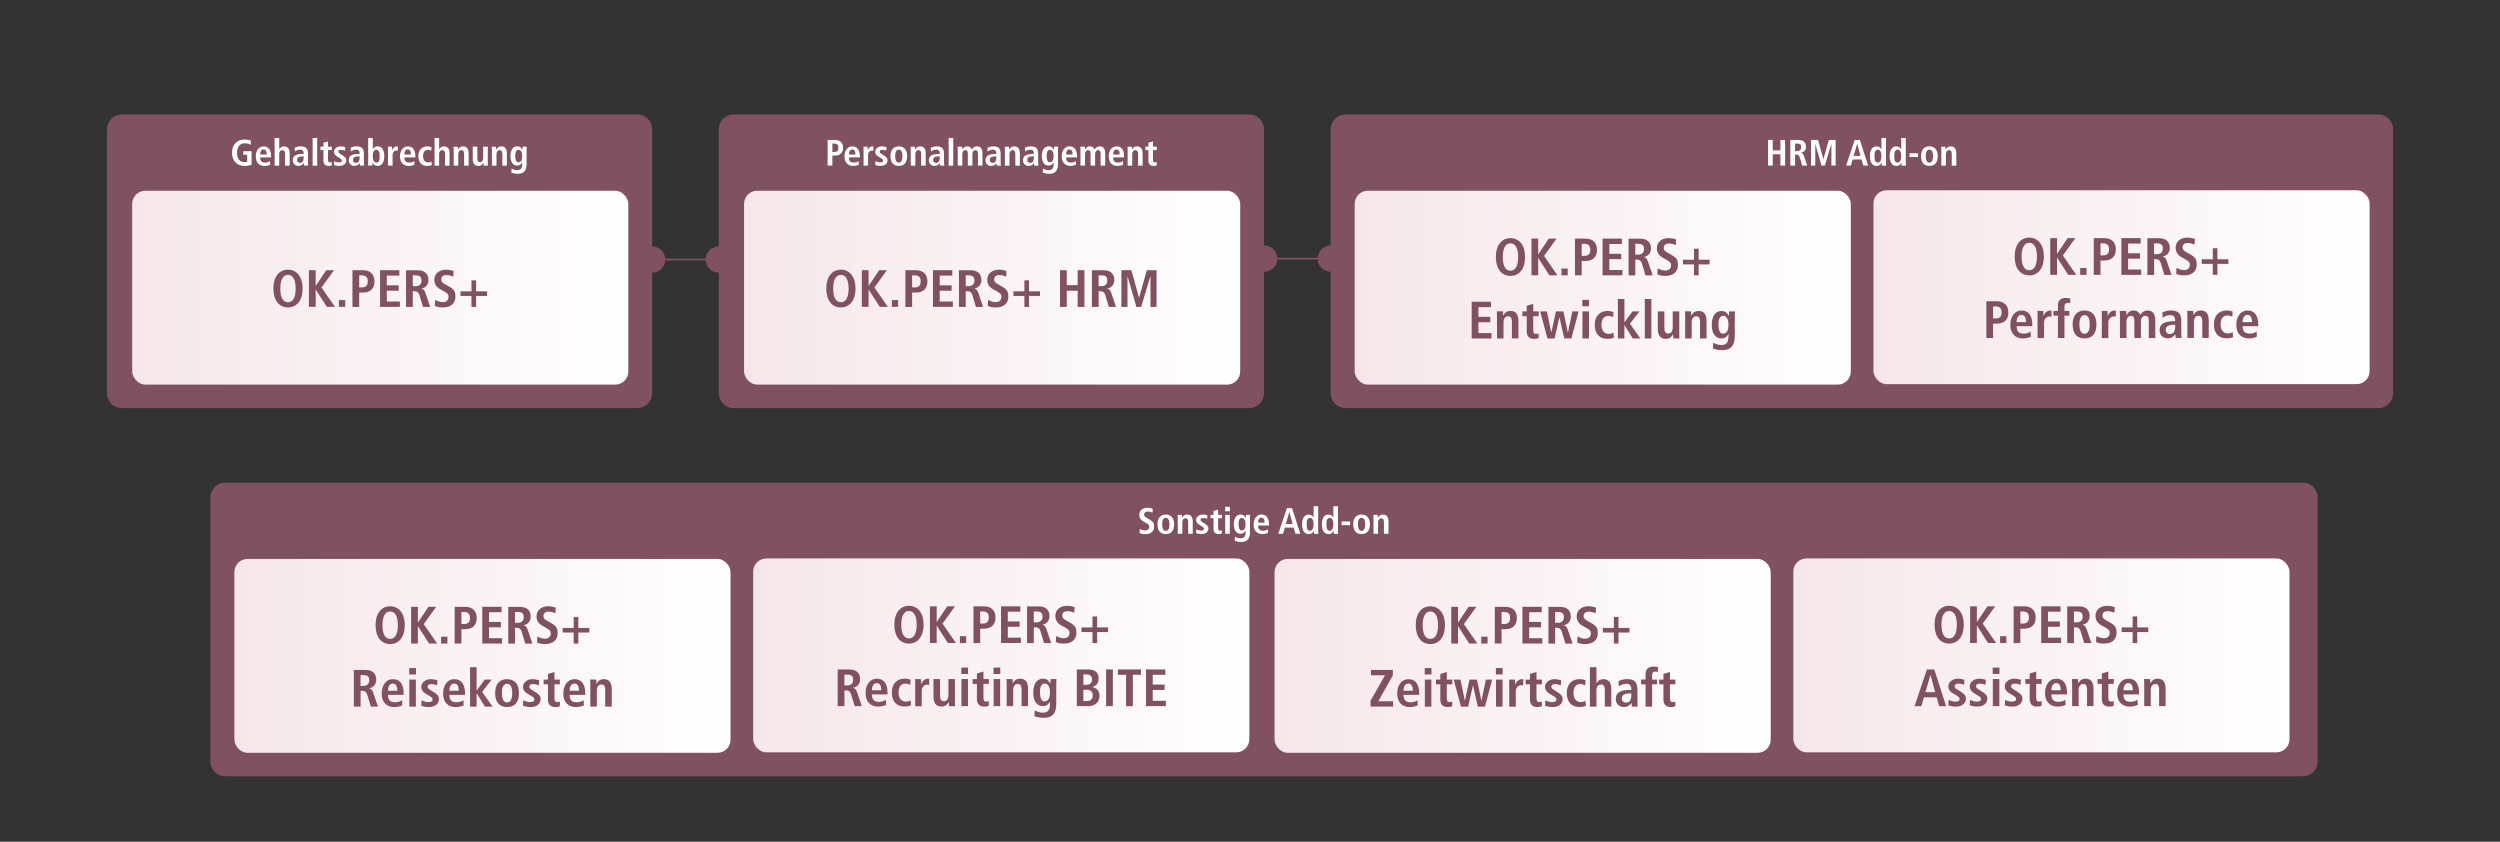 <?xml version="1.0" encoding="UTF-8"?>
<svg xmlns="http://www.w3.org/2000/svg" xmlns:xlink="http://www.w3.org/1999/xlink" id="Ebene_1" viewBox="0 0 841.89 283.46">
  <rect x="0" y="0" width="841.89" height="283.46" fill="#333333" stroke="none"/>
  <defs>
    <style>
      .cls-1 {
        clip-path: url(#clippath-6);
      }

      .cls-2 {
        clip-path: url(#clippath-7);
      }

      .cls-3 {
        clip-path: url(#clippath-17);
      }

      .cls-4 {
        clip-path: url(#clippath-15);
      }

      .cls-5 {
        fill: url(#Unbenannter_Verlauf_8);
      }

      .cls-6 {
        clip-path: url(#clippath-18);
      }

      .cls-7 {
        clip-path: url(#clippath-4);
      }

      .cls-8 {
        fill: url(#Unbenannter_Verlauf_3);
      }

      .cls-9 {
        stroke: #805160;
        stroke-width: .59px;
      }

      .cls-9, .cls-10 {
        fill: none;
      }

      .cls-11 {
        clip-path: url(#clippath-9);
      }

      .cls-12 {
        fill: #805160;
      }

      .cls-13 {
        clip-path: url(#clippath-10);
      }

      .cls-14 {
        fill: #fff;
      }

      .cls-15 {
        fill: url(#Unbenannter_Verlauf_7);
      }

      .cls-16 {
        clip-path: url(#clippath-11);
      }

      .cls-17 {
        fill: url(#Unbenannter_Verlauf_6);
      }

      .cls-18 {
        fill: url(#Unbenannter_Verlauf_5);
      }

      .cls-19 {
        clip-path: url(#clippath-1);
      }

      .cls-20 {
        clip-path: url(#clippath-5);
      }

      .cls-21 {
        clip-path: url(#clippath-8);
      }

      .cls-22 {
        clip-path: url(#clippath-3);
      }

      .cls-23 {
        clip-path: url(#clippath-12);
      }

      .cls-24 {
        clip-path: url(#clippath-14);
      }

      .cls-25 {
        fill: url(#Unbenannter_Verlauf_4);
      }

      .cls-26 {
        fill: url(#Unbenannter_Verlauf);
      }

      .cls-27 {
        clip-path: url(#clippath-16);
      }

      .cls-28 {
        clip-path: url(#clippath-2);
      }

      .cls-29 {
        clip-path: url(#clippath-13);
      }

      .cls-30 {
        clip-path: url(#clippath);
      }

      .cls-31 {
        fill: url(#Unbenannter_Verlauf_2);
      }
    </style>
    <clipPath id="clippath">
      <rect class="cls-10" width="841.89" height="283.46"></rect>
    </clipPath>
    <clipPath id="clippath-1">
      <rect class="cls-10" x="44.22" y="63.93" width="167.67" height="65.89" rx="4.72" ry="4.72"></rect>
    </clipPath>
    <linearGradient id="Unbenannter_Verlauf" data-name="Unbenannter Verlauf" x1="0" y1="283.66" x2="1" y2="283.66" gradientTransform="translate(43.8 47898.35) scale(168.51 -168.51)" gradientUnits="userSpaceOnUse">
      <stop offset="0" stop-color="#f5e6e9"></stop>
      <stop offset="1" stop-color="#fff"></stop>
    </linearGradient>
    <clipPath id="clippath-2">
      <rect class="cls-10" width="841.89" height="283.46"></rect>
    </clipPath>
    <clipPath id="clippath-3">
      <path class="cls-10" d="M254.99,63.93h158.23c2.61,0,4.72,2.12,4.72,4.72v56.44c0,2.61-2.12,4.72-4.72,4.72h-158.23c-2.61,0-4.72-2.12-4.72-4.72v-56.44c0-2.61,2.12-4.72,4.72-4.72Z"></path>
    </clipPath>
    <linearGradient id="Unbenannter_Verlauf_2" data-name="Unbenannter Verlauf 2" x1="0" y1="283.66" x2="1" y2="283.66" gradientTransform="translate(249.85 47898.35) scale(168.51 -168.51)" gradientUnits="userSpaceOnUse">
      <stop offset="0" stop-color="#f5e6e9"></stop>
      <stop offset="1" stop-color="#fff"></stop>
    </linearGradient>
    <clipPath id="clippath-4">
      <rect class="cls-10" width="841.89" height="283.46"></rect>
    </clipPath>
    <clipPath id="clippath-5">
      <path class="cls-10" d="M460.62,63.93h158.23c2.61,0,4.72,2.12,4.72,4.72v56.44c0,2.61-2.12,4.72-4.72,4.72h-158.23c-2.61,0-4.72-2.12-4.72-4.72v-56.44c0-2.61,2.12-4.72,4.72-4.72Z"></path>
    </clipPath>
    <linearGradient id="Unbenannter_Verlauf_3" data-name="Unbenannter Verlauf 3" x1="0" y1="283.66" x2="1" y2="283.66" gradientTransform="translate(455.48 47898.35) scale(168.51 -168.51)" gradientUnits="userSpaceOnUse">
      <stop offset="0" stop-color="#f5e6e9"></stop>
      <stop offset="1" stop-color="#fff"></stop>
    </linearGradient>
    <clipPath id="clippath-6">
      <rect class="cls-10" width="841.89" height="283.46"></rect>
    </clipPath>
    <clipPath id="clippath-7">
      <path class="cls-10" d="M635.33,63.77h158.23c2.61,0,4.72,2.12,4.72,4.72v56.44c0,2.61-2.12,4.72-4.72,4.72h-158.23c-2.61,0-4.72-2.12-4.72-4.72v-56.44c0-2.61,2.12-4.72,4.72-4.72Z"></path>
    </clipPath>
    <linearGradient id="Unbenannter_Verlauf_4" data-name="Unbenannter Verlauf 4" x1="0" y1="283.66" x2="1" y2="283.66" gradientTransform="translate(630.19 -47704.75) scale(168.51)" gradientUnits="userSpaceOnUse">
      <stop offset="0" stop-color="#f5e6e9"></stop>
      <stop offset="1" stop-color="#fff"></stop>
    </linearGradient>
    <clipPath id="clippath-8">
      <rect class="cls-10" width="841.89" height="283.46"></rect>
    </clipPath>
    <clipPath id="clippath-9">
      <rect class="cls-10" width="841.89" height="283.46"></rect>
    </clipPath>
    <clipPath id="clippath-10">
      <rect class="cls-10" x="78.63" y="187.92" width="167.68" height="65.89" rx="4.72" ry="4.72"></rect>
    </clipPath>
    <linearGradient id="Unbenannter_Verlauf_5" data-name="Unbenannter Verlauf 5" x1="0" y1="283.66" x2="1" y2="283.66" gradientTransform="translate(78.21 48022.33) scale(168.51 -168.51)" gradientUnits="userSpaceOnUse">
      <stop offset="0" stop-color="#f5e6e9"></stop>
      <stop offset="1" stop-color="#fff"></stop>
    </linearGradient>
    <clipPath id="clippath-11">
      <rect class="cls-10" width="841.89" height="283.46"></rect>
    </clipPath>
    <clipPath id="clippath-12">
      <rect class="cls-10" x="253.34" y="187.76" width="167.68" height="65.89" rx="4.72" ry="4.72"></rect>
    </clipPath>
    <linearGradient id="Unbenannter_Verlauf_6" data-name="Unbenannter Verlauf 6" x1="0" y1="283.66" x2="1" y2="283.66" gradientTransform="translate(252.92 -47580.77) scale(168.51)" gradientUnits="userSpaceOnUse">
      <stop offset="0" stop-color="#f5e6e9"></stop>
      <stop offset="1" stop-color="#fff"></stop>
    </linearGradient>
    <clipPath id="clippath-13">
      <rect class="cls-10" width="841.89" height="283.46"></rect>
    </clipPath>
    <clipPath id="clippath-14">
      <rect class="cls-10" x="428.92" y="187.92" width="167.68" height="65.89" rx="4.72" ry="4.72"></rect>
    </clipPath>
    <linearGradient id="Unbenannter_Verlauf_7" data-name="Unbenannter Verlauf 7" x1="0" y1="283.66" x2="1" y2="283.66" gradientTransform="translate(428.5 48022.33) scale(168.51 -168.51)" gradientUnits="userSpaceOnUse">
      <stop offset="0" stop-color="#f5e6e9"></stop>
      <stop offset="1" stop-color="#fff"></stop>
    </linearGradient>
    <clipPath id="clippath-15">
      <rect class="cls-10" width="841.89" height="283.46"></rect>
    </clipPath>
    <clipPath id="clippath-16">
      <rect class="cls-10" x="603.62" y="187.76" width="167.67" height="65.89" rx="4.72" ry="4.72"></rect>
    </clipPath>
    <linearGradient id="Unbenannter_Verlauf_8" data-name="Unbenannter Verlauf 8" x1="0" y1="283.66" x2="1" y2="283.66" gradientTransform="translate(603.2 -47580.77) scale(168.51)" gradientUnits="userSpaceOnUse">
      <stop offset="0" stop-color="#f5e6e9"></stop>
      <stop offset="1" stop-color="#fff"></stop>
    </linearGradient>
    <clipPath id="clippath-17">
      <rect class="cls-10" width="841.89" height="283.46"></rect>
    </clipPath>
    <clipPath id="clippath-18">
      <rect class="cls-10" width="841.89" height="283.46"></rect>
    </clipPath>
  </defs>
  <g class="cls-30">
    <path class="cls-12" d="M41.02,38.83h173.58c2.61,0,4.72,2.12,4.72,4.72v88.87c0,2.61-2.12,4.72-4.72,4.72H41.02c-2.61,0-4.72-2.12-4.72-4.72V43.55c0-2.61,2.12-4.72,4.72-4.72Z"></path>
    <path class="cls-9" d="M41.02,38.83h173.58c2.61,0,4.72,2.12,4.72,4.72v88.87c0,2.61-2.12,4.72-4.72,4.72H41.02c-2.61,0-4.72-2.12-4.72-4.72V43.55c0-2.61,2.12-4.72,4.72-4.72Z"></path>
    <path class="cls-14" d="M174.5,54.65c-.6,0-1-.78-1-2.13,0-1.43.37-2.06,1.13-2.06s1.23.76,1.23,2.05c0,1.48-.4,2.15-1.35,2.15M175.85,55.3c0,1.62-.72,2.01-1.69,2.01-.58,0-1.24-.19-1.88-.55l-.09,1.36c.57.22,1.4.4,2.19.4,2,0,2.95-1.02,2.95-3.35v-4.85c0-.29.04-.67.05-.93h-1.39c-.01.35-.05.83-.05.99h-.05c-.46-.8-.96-1.1-1.69-1.1-1.48,0-2.31,1.24-2.31,3.31s.94,3.17,2.24,3.17c.74,0,1.3-.32,1.7-1.1v.63ZM170.69,55.77v-4.14c0-1.48-.6-2.34-1.88-2.34-.74,0-1.29.35-1.7,1.08h-.02c0-.19-.02-.67-.04-.8v-.16h-1.45c.04.3.05.74.05.95v5.42h1.54v-3.75c0-.89.36-1.47,1.09-1.47.64,0,.88.45.88,1.34v3.88h1.54ZM164.31,55.77c-.05-.28-.05-.74-.05-.93v-5.44h-1.54v3.69c0,.94-.34,1.52-1.06,1.52-.66,0-.92-.44-.92-1.35v-3.86h-1.54v4.16c0,1.46.61,2.32,1.88,2.32.62,0,1.17-.19,1.7-1.08h.03c0,.17.02.56.04.73v.25h1.45ZM157.82,55.77v-4.14c0-1.48-.6-2.34-1.88-2.34-.75,0-1.29.35-1.7,1.08h-.02c0-.19-.02-.67-.04-.8v-.16h-1.45c.04.3.05.74.05.95v5.42h1.54v-3.75c0-.89.36-1.47,1.09-1.47.65,0,.88.45.88,1.34v3.88h1.54ZM151.39,55.77v-4.15c0-1.47-.61-2.33-1.88-2.33-.61,0-1.11.17-1.59.92h-.04v-3.73h-1.54v9.3h1.54v-3.76c0-.88.36-1.46,1.09-1.46.65,0,.88.45.88,1.34v3.88h1.54ZM145.31,54.4c-.28.17-.76.31-1.09.31-1.08,0-1.75-.78-1.75-2.11,0-1.44.57-2.15,1.67-2.15.41,0,.78.16,1.08.31l.09-1.21c-.38-.15-.9-.26-1.34-.26-1.96,0-3.09,1.26-3.09,3.3s1.08,3.29,3,3.29c.6,0,1.12-.11,1.51-.26l-.09-1.21ZM136.18,52.03c0-1.06.47-1.7,1.13-1.7.73,0,1.08.58,1.08,1.7h-2.21ZM139.48,54.25c-.47.36-1.02.5-1.67.5-1.08,0-1.63-.55-1.63-1.75h3.7v-.26c0-2.28-.88-3.44-2.55-3.44-1.58,0-2.63,1.42-2.63,3.38s1.08,3.2,2.95,3.2c.61,0,1.23-.11,1.91-.41l-.07-1.22ZM132.21,55.77v-3.54c0-.94.53-1.53,1.33-1.53.15,0,.29.03.43.06v-1.44c-.09-.03-.21-.04-.26-.04-.71,0-1.31.46-1.62,1.26h-.03c0-.2-.02-.73-.04-.94v-.21h-1.4c.05.3.05.76.05.94v5.43h1.54ZM126.74,54.75c-.81,0-1.22-.79-1.22-2.18s.45-2.15,1.18-2.15c.79,0,1.17.67,1.17,2.11,0,1.67-.34,2.22-1.13,2.22M125.38,55.77c.01-.1.05-.5.05-.99h.04c.31.71.88,1.09,1.7,1.09,1.41,0,2.24-1.24,2.24-3.29s-.83-3.3-2.21-3.3c-.76,0-1.34.37-1.65,1.01h-.02v-3.83h-1.54v8.33c0,.21,0,.71-.05.96h1.44ZM121.1,52.95c0,1.49-.51,1.89-1.25,1.89-.61,0-.98-.4-.98-.98,0-.84.63-1.2,2.07-1.2h.16v.3ZM122.63,55.77c-.06-.41-.09-.79-.09-1.05v-2.93c0-1.79-.69-2.5-2.44-2.5-.71,0-1.28.12-2.02.47l.09,1.24c.45-.35,1.13-.62,1.75-.62.76,0,1.19.4,1.19,1.28v.17h-.25c-2.57,0-3.42.78-3.42,2.16,0,1.1.81,1.88,1.92,1.88.73,0,1.26-.27,1.77-.97h.03c0,.41.02.63.09.87h1.39ZM112.47,55.56c.49.19,1.15.31,1.77.31,1.44,0,2.38-.74,2.38-1.88,0-.78-.43-1.17-1.64-1.9-.73-.45-1.03-.64-1.03-1.02s.25-.62.89-.62c.53,0,.94.14,1.34.29l.09-1.19c-.48-.16-1.05-.26-1.6-.26-1.25,0-2.21.84-2.21,1.82,0,.78.51,1.26.9,1.51,1.21.76,1.76.93,1.76,1.45,0,.43-.34.63-.99.63-.46,0-.92-.11-1.6-.42l-.07,1.28ZM111.74,54.57c-.1.05-.26.14-.6.14-.55,0-.68-.36-.68-.85v-3.33h1.28v-1.13h-1.28v-1.78l-1.54.47v1.31h-1.02v1.13h1.02v3.52c0,1.15.52,1.82,1.77,1.82.45,0,.79-.09,1.04-.21v-1.09ZM106.82,46.48h-1.54v9.3h1.54v-9.3ZM102.27,52.95c0,1.49-.51,1.89-1.25,1.89-.61,0-.98-.4-.98-.98,0-.84.63-1.2,2.07-1.2h.16v.3ZM103.79,55.77c-.06-.41-.09-.79-.09-1.05v-2.93c0-1.79-.69-2.5-2.44-2.5-.71,0-1.28.12-2.02.47l.09,1.24c.45-.35,1.13-.62,1.75-.62.76,0,1.19.4,1.19,1.28v.17h-.25c-2.57,0-3.42.78-3.42,2.16,0,1.1.81,1.88,1.92,1.88.73,0,1.26-.27,1.77-.97h.03c0,.41.02.63.09.87h1.39ZM97.54,55.77v-4.15c0-1.47-.61-2.33-1.88-2.33-.61,0-1.1.17-1.59.92h-.04v-3.73h-1.54v9.3h1.54v-3.76c0-.88.36-1.46,1.09-1.46.64,0,.88.45.88,1.34v3.88h1.54ZM87.61,52.03c0-1.06.47-1.7,1.13-1.7.73,0,1.08.58,1.08,1.7h-2.21ZM90.91,54.25c-.47.36-1.02.5-1.67.5-1.08,0-1.62-.55-1.62-1.75h3.69v-.26c0-2.28-.88-3.44-2.55-3.44-1.58,0-2.63,1.42-2.63,3.38s1.08,3.2,2.95,3.2c.61,0,1.23-.11,1.91-.41l-.07-1.22ZM83.25,54.47c-.21.09-.53.16-.92.16-1.59,0-2.51-1.19-2.51-3.19s.99-3.19,2.61-3.19c.76,0,1.47.22,1.98.53l.09-1.43c-.55-.24-1.31-.37-2.11-.37-2.67,0-4.25,1.78-4.25,4.45s1.56,4.45,4.26,4.45c1.1,0,1.87-.21,2.33-.45v-4.52h-2.8v1.21h1.32v2.33Z"></path>
  </g>
  <g class="cls-19">
    <rect class="cls-26" x="44.22" y="63.93" width="167.67" height="65.89"></rect>
  </g>
  <g class="cls-28">
    <rect class="cls-9" x="44.22" y="63.93" width="167.67" height="65.89" rx="4.72" ry="4.72"></rect>
    <path class="cls-12" d="M160.33,103.36v-3.7h3.7v-1.56h-3.7v-3.7h-1.56v3.7h-3.7v1.56h3.7v3.7h1.56ZM146.41,102.99c.62.37,1.58.55,2.8.55,2.57,0,4.16-1.38,4.16-3.65,0-1.47-.34-2.3-1.82-3.21-1.81-1.1-2.96-1.36-2.96-2.6,0-.9.64-1.45,1.72-1.45.76,0,1.31.12,2.32.53l.11-1.9c-.99-.34-1.84-.44-2.57-.44-2.2,0-3.91,1.28-3.91,3.37,0,1.52.76,2.51,1.9,3.17,2.04,1.15,2.89,1.45,2.89,2.57s-.73,1.81-1.9,1.81c-.87,0-1.77-.25-2.6-.76l-.12,2.02ZM139.01,96.38v-3.65h.87c1.56,0,2.07.51,2.07,1.77,0,1.19-.74,1.88-2.04,1.88h-.9ZM144.87,103.36l-1.61-4.71c-.3-.87-.71-1.35-1.36-1.43v-.05c1.49-.23,2.39-1.4,2.39-2.9,0-2.13-1.38-3.26-3.6-3.26h-3.95v12.36h2.27v-5.31h.58c1.04,0,1.45.66,1.65,1.29l1.22,4.02h2.41ZM134.67,103.36v-1.81h-4.41v-3.65h4v-1.81h-4v-3.29h4.23v-1.81h-6.5v12.36h6.68ZM120.96,96.79v-4.06h.89c1.35,0,2,.65,2,2.02s-.67,2.04-1.97,2.04h-.92ZM120.96,103.36v-4.84h1.35c2.36,0,3.81-1.35,3.81-3.77s-1.49-3.76-3.83-3.76h-3.6v12.36h2.27ZM116.25,101.05h-2.12v2.3h2.12v-2.3ZM112.81,103.36l-4.54-6.54,4.2-5.83h-2.6l-3.52,5.24h-.05v-5.24h-2.27v12.36h2.27v-5.81h.05l3.72,5.81h2.75ZM96.98,101.8c-1.65,0-2.59-1.59-2.59-4.62s.96-4.62,2.59-4.62,2.59,1.63,2.59,4.62-.94,4.62-2.59,4.62M96.98,103.53c2.94,0,4.92-2.36,4.92-6.36s-2.02-6.36-4.92-6.36-4.92,2.32-4.92,6.36,1.97,6.36,4.92,6.36"></path>
    <path class="cls-12" d="M247.07,38.83h173.58c2.61,0,4.72,2.12,4.72,4.72v88.87c0,2.61-2.12,4.72-4.72,4.72h-173.58c-2.61,0-4.72-2.12-4.72-4.72V43.55c0-2.61,2.12-4.72,4.72-4.72Z"></path>
    <path class="cls-9" d="M247.07,38.83h173.58c2.61,0,4.72,2.12,4.72,4.72v88.87c0,2.61-2.12,4.72-4.72,4.72h-173.58c-2.61,0-4.72-2.12-4.72-4.72V43.55c0-2.61,2.12-4.72,4.72-4.72Z"></path>
    <path class="cls-14" d="M389.55,54.57c-.1.05-.26.14-.6.14-.55,0-.68-.36-.68-.85v-3.33h1.28v-1.13h-1.28v-1.79l-1.54.47v1.32h-1.02v1.13h1.02v3.53c0,1.15.52,1.82,1.77,1.82.45,0,.79-.09,1.04-.21v-1.09ZM384.78,55.77v-4.14c0-1.48-.6-2.34-1.88-2.34-.74,0-1.29.35-1.7,1.08h-.02c0-.18-.03-.67-.04-.8v-.16h-1.45c.04.3.05.74.05.95v5.42h1.54v-3.75c0-.89.36-1.47,1.09-1.47.65,0,.88.45.88,1.34v3.88h1.54ZM374.85,52.03c0-1.05.47-1.7,1.13-1.7.73,0,1.08.58,1.08,1.7h-2.21ZM378.15,54.25c-.47.36-1.02.5-1.67.5-1.08,0-1.63-.55-1.63-1.75h3.7v-.26c0-2.28-.88-3.45-2.55-3.45-1.58,0-2.63,1.42-2.63,3.38s1.08,3.2,2.95,3.2c.61,0,1.23-.11,1.91-.41l-.07-1.21ZM372.18,55.77v-4c0-1.65-.58-2.48-1.83-2.48-.71,0-1.25.32-1.71,1.02-.4-.78-.93-1.02-1.6-1.02-.71,0-1.27.37-1.63,1.1h-.02c0-.19-.03-.67-.04-.83v-.16h-1.55c.05.46.05.75.05.95v5.42h1.54v-3.9c0-.72.4-1.32,1.04-1.32.58,0,.82.43.82,1.14v4.08h1.53v-3.91c0-.71.4-1.31,1.04-1.31.58,0,.82.43.82,1.14v4.08h1.54ZM359,52.03c0-1.05.47-1.7,1.13-1.7.73,0,1.08.58,1.08,1.7h-2.21ZM362.3,54.25c-.47.36-1.02.5-1.67.5-1.08,0-1.62-.55-1.62-1.75h3.7v-.26c0-2.28-.88-3.45-2.55-3.45-1.57,0-2.63,1.42-2.63,3.38s1.08,3.2,2.95,3.2c.61,0,1.23-.11,1.91-.41l-.07-1.21ZM353.45,54.65c-.6,0-1-.78-1-2.13,0-1.43.37-2.06,1.13-2.06s1.23.76,1.23,2.05c0,1.48-.4,2.14-1.35,2.14M354.8,55.3c0,1.62-.72,2.01-1.69,2.01-.58,0-1.24-.19-1.88-.55l-.09,1.36c.57.22,1.4.4,2.19.4,2,0,2.95-1.01,2.95-3.35v-4.85c0-.28.04-.67.05-.93h-1.39c-.01.35-.05.83-.05.99h-.05c-.46-.8-.95-1.1-1.69-1.1-1.47,0-2.3,1.24-2.3,3.31s.94,3.17,2.24,3.17c.74,0,1.3-.32,1.7-1.1v.63ZM348.17,52.95c0,1.49-.51,1.89-1.25,1.89-.61,0-.98-.4-.98-.98,0-.84.63-1.2,2.07-1.2h.16v.3ZM349.69,55.77c-.06-.41-.09-.79-.09-1.05v-2.92c0-1.79-.69-2.5-2.44-2.5-.71,0-1.28.12-2.02.47l.09,1.24c.45-.35,1.13-.62,1.75-.62.76,0,1.19.4,1.19,1.28v.17h-.25c-2.57,0-3.42.78-3.42,2.16,0,1.1.8,1.88,1.92,1.88.73,0,1.27-.27,1.77-.97h.02c0,.41.02.63.09.87h1.39ZM343.44,55.77v-4.14c0-1.48-.59-2.34-1.88-2.34-.75,0-1.29.35-1.7,1.08h-.02c0-.18-.02-.67-.04-.8v-.16h-1.45c.04.3.05.74.05.95v5.42h1.54v-3.75c0-.89.36-1.47,1.09-1.47.65,0,.88.45.88,1.34v3.88h1.54ZM335.53,52.95c0,1.49-.51,1.89-1.25,1.89-.61,0-.98-.4-.98-.98,0-.84.63-1.2,2.07-1.2h.16v.3ZM337.06,55.77c-.06-.41-.09-.79-.09-1.05v-2.92c0-1.79-.69-2.5-2.44-2.5-.71,0-1.28.12-2.02.47l.09,1.24c.45-.35,1.13-.62,1.75-.62.76,0,1.19.4,1.19,1.28v.17h-.25c-2.57,0-3.42.78-3.42,2.16,0,1.1.8,1.88,1.92,1.88.73,0,1.27-.27,1.77-.97h.02c0,.41.02.63.09.87h1.39ZM330.85,55.77v-4c0-1.65-.58-2.48-1.83-2.48-.71,0-1.25.32-1.71,1.02-.4-.78-.93-1.02-1.6-1.02-.71,0-1.27.37-1.62,1.1h-.03c0-.19-.02-.67-.04-.83v-.16h-1.55c.05.46.05.75.05.95v5.42h1.54v-3.9c0-.72.4-1.32,1.04-1.32.58,0,.82.43.82,1.14v4.08h1.54v-3.91c0-.71.4-1.31,1.04-1.31.58,0,.82.43.82,1.14v4.08h1.54ZM321.01,46.48h-1.54v9.3h1.54v-9.3ZM316.47,52.95c0,1.49-.51,1.89-1.25,1.89-.61,0-.98-.4-.98-.98,0-.84.63-1.2,2.07-1.2h.16v.3ZM317.99,55.77c-.06-.41-.09-.79-.09-1.05v-2.92c0-1.79-.69-2.5-2.44-2.5-.71,0-1.28.12-2.02.47l.09,1.24c.45-.35,1.13-.62,1.75-.62.76,0,1.19.4,1.19,1.28v.17h-.25c-2.57,0-3.42.78-3.42,2.16,0,1.1.8,1.88,1.92,1.88.73,0,1.27-.27,1.77-.97h.02c0,.41.02.63.09.87h1.39ZM311.74,55.77v-4.14c0-1.48-.59-2.34-1.88-2.34-.75,0-1.29.35-1.7,1.08h-.02c0-.18-.02-.67-.04-.8v-.16h-1.45c.04.3.05.74.05.95v5.42h1.54v-3.75c0-.89.36-1.47,1.09-1.47.65,0,.88.45.88,1.34v3.88h1.54ZM302.68,54.78c-.81,0-1.23-.77-1.23-2.21s.43-2.19,1.23-2.19,1.22.76,1.22,2.19-.41,2.21-1.22,2.21M302.68,55.87c1.81,0,2.8-1.15,2.8-3.3s-1.07-3.28-2.8-3.28-2.81,1.11-2.81,3.28,1.02,3.3,2.81,3.3M294.74,55.56c.49.18,1.15.31,1.77.31,1.44,0,2.38-.74,2.38-1.88,0-.78-.43-1.17-1.64-1.9-.73-.45-1.03-.65-1.03-1.02s.25-.62.89-.62c.53,0,.94.14,1.34.28l.09-1.19c-.48-.16-1.05-.26-1.6-.26-1.25,0-2.21.84-2.21,1.82,0,.78.51,1.27.9,1.51,1.21.76,1.76.93,1.76,1.45,0,.43-.34.63-.99.63-.46,0-.92-.11-1.6-.42l-.07,1.28ZM292.34,55.77v-3.54c0-.94.53-1.53,1.33-1.53.15,0,.28.03.43.06v-1.44c-.09-.02-.21-.04-.26-.04-.71,0-1.31.46-1.62,1.26h-.02c0-.2-.02-.73-.04-.94v-.21h-1.4c.05.3.05.75.05.94v5.43h1.54ZM285.87,52.03c0-1.05.47-1.7,1.13-1.7.73,0,1.08.58,1.08,1.7h-2.21ZM289.16,54.25c-.47.36-1.02.5-1.67.5-1.08,0-1.62-.55-1.62-1.75h3.69v-.26c0-2.28-.88-3.45-2.55-3.45-1.58,0-2.63,1.42-2.63,3.38s1.08,3.2,2.95,3.2c.61,0,1.23-.11,1.91-.41l-.07-1.21ZM280.31,51.17v-2.84h.62c.94,0,1.4.46,1.4,1.41s-.47,1.43-1.38,1.43h-.64ZM280.31,55.77v-3.38h.94c1.65,0,2.66-.94,2.66-2.64s-1.04-2.63-2.68-2.63h-2.52v8.65h1.59Z"></path>
  </g>
  <g class="cls-22">
    <rect class="cls-31" x="250.27" y="63.93" width="167.68" height="65.89"></rect>
  </g>
  <g class="cls-7">
    <rect class="cls-9" x="250.27" y="63.93" width="167.67" height="65.89" rx="4.72" ry="4.72"></rect>
    <path class="cls-12" d="M389.48,103.36v-12.36h-3.28l-2.6,9.23h-.04l-2.55-9.23h-3.38v12.36h2.06v-10.31h.03l2.96,10.31h1.61l3.1-10.31h.04v10.31h2.05ZM369.96,96.38v-3.65h.87c1.56,0,2.07.51,2.07,1.77,0,1.19-.74,1.88-2.04,1.88h-.9ZM375.83,103.36l-1.61-4.71c-.3-.87-.71-1.35-1.36-1.43v-.05c1.49-.23,2.39-1.4,2.39-2.9,0-2.13-1.38-3.26-3.6-3.26h-3.95v12.36h2.27v-5.31h.58c1.05,0,1.45.66,1.65,1.29l1.22,4.02h2.41ZM365.18,103.36v-12.36h-2.27v5.03h-3.67v-5.03h-2.27v12.36h2.27v-5.46h3.67v5.46h2.27ZM346.53,103.36v-3.7h3.7v-1.56h-3.7v-3.7h-1.56v3.7h-3.7v1.56h3.7v3.7h1.56ZM332.61,102.99c.62.37,1.58.55,2.8.55,2.57,0,4.16-1.38,4.16-3.65,0-1.47-.34-2.3-1.82-3.21-1.81-1.1-2.96-1.36-2.96-2.6,0-.9.64-1.45,1.72-1.45.76,0,1.31.12,2.32.53l.11-1.9c-.99-.34-1.84-.44-2.57-.44-2.2,0-3.91,1.28-3.91,3.37,0,1.52.76,2.51,1.89,3.17,2.04,1.15,2.89,1.45,2.89,2.57s-.73,1.81-1.89,1.81c-.87,0-1.77-.25-2.6-.76l-.12,2.02ZM325.21,96.38v-3.65h.87c1.56,0,2.07.51,2.07,1.77,0,1.19-.74,1.88-2.04,1.88h-.9ZM331.07,103.36l-1.61-4.71c-.3-.87-.71-1.35-1.36-1.43v-.05c1.49-.23,2.39-1.4,2.39-2.9,0-2.13-1.38-3.26-3.6-3.26h-3.95v12.36h2.27v-5.31h.58c1.04,0,1.45.66,1.65,1.29l1.22,4.02h2.41ZM320.87,103.36v-1.81h-4.41v-3.65h4v-1.81h-4v-3.29h4.23v-1.81h-6.5v12.36h6.68ZM307.16,96.79v-4.06h.89c1.35,0,2,.65,2,2.02s-.67,2.04-1.97,2.04h-.92ZM307.16,103.36v-4.84h1.35c2.36,0,3.81-1.35,3.81-3.77s-1.49-3.76-3.83-3.76h-3.6v12.36h2.27ZM302.45,101.05h-2.12v2.3h2.12v-2.3ZM299.01,103.36l-4.54-6.54,4.2-5.83h-2.6l-3.52,5.24h-.05v-5.24h-2.27v12.36h2.27v-5.81h.05l3.72,5.81h2.75ZM283.18,101.8c-1.65,0-2.59-1.59-2.59-4.62s.96-4.62,2.59-4.62,2.59,1.63,2.59,4.62-.94,4.62-2.59,4.62M283.18,103.53c2.94,0,4.92-2.36,4.92-6.36s-2.02-6.36-4.92-6.36-4.92,2.32-4.92,6.36,1.97,6.36,4.92,6.36"></path>
    <path class="cls-12" d="M453.12,38.83h347.75c2.61,0,4.72,2.12,4.72,4.72v88.87c0,2.61-2.12,4.72-4.72,4.72h-347.75c-2.61,0-4.72-2.12-4.72-4.72V43.55c0-2.61,2.12-4.72,4.72-4.72Z"></path>
    <path class="cls-9" d="M453.12,38.83h347.75c2.61,0,4.72,2.12,4.72,4.72v88.87c0,2.61-2.12,4.72-4.72,4.72h-347.75c-2.61,0-4.72-2.12-4.72-4.72V43.55c0-2.61,2.12-4.72,4.72-4.72Z"></path>
    <path class="cls-14" d="M658.8,55.77v-4.14c0-1.48-.59-2.34-1.88-2.34-.74,0-1.29.35-1.7,1.08h-.03c0-.18-.02-.67-.04-.8v-.16h-1.45c.04.3.05.74.05.95v5.42h1.54v-3.75c0-.89.36-1.47,1.09-1.47.64,0,.88.45.88,1.34v3.88h1.54ZM649.74,54.78c-.81,0-1.23-.77-1.23-2.21s.43-2.19,1.23-2.19,1.22.76,1.22,2.19-.41,2.21-1.22,2.21M649.74,55.87c1.81,0,2.8-1.15,2.8-3.3s-1.07-3.28-2.8-3.28-2.81,1.11-2.81,3.28,1.02,3.3,2.81,3.3M645.88,51.62h-2.86v1.26h2.86v-1.26ZM639.03,54.74c-.81,0-1.13-.58-1.13-2.22,0-1.4.36-2.11,1.14-2.11s1.2.77,1.2,2.15-.42,2.18-1.22,2.18M641.83,55.77c-.05-.25-.05-.73-.05-.97v-8.33h-1.53v3.83h-.03c-.3-.64-.87-1.01-1.65-1.01-1.38,0-2.21,1.21-2.21,3.3s.84,3.29,2.24,3.29c.81,0,1.36-.36,1.7-1.09h.04c0,.48.04.83.05.99h1.44ZM632.37,54.74c-.81,0-1.13-.58-1.13-2.22,0-1.4.36-2.11,1.14-2.11s1.2.77,1.2,2.15-.42,2.18-1.22,2.18M635.17,55.77c-.05-.25-.05-.73-.05-.97v-8.33h-1.54v3.83h-.03c-.3-.64-.87-1.01-1.65-1.01-1.38,0-2.21,1.21-2.21,3.3s.84,3.29,2.24,3.29c.81,0,1.36-.36,1.7-1.09h.04c0,.48.04.83.05.99h1.44ZM626.53,52.48h-2.31l1.19-4.04h.02l1.09,4.04ZM629.11,55.77l-2.79-8.65h-1.73l-2.9,8.65h1.59l.62-2.08h2.97l.61,2.08h1.64ZM618.16,55.77v-8.65h-2.29l-1.82,6.46h-.02l-1.79-6.46h-2.37v8.65h1.44v-7.22h.02l2.07,7.22h1.13l2.17-7.22h.03v7.22h1.44ZM604.5,50.89v-2.56h.61c1.09,0,1.45.36,1.45,1.24,0,.83-.52,1.32-1.43,1.32h-.63ZM608.6,55.77l-1.13-3.3c-.21-.61-.5-.94-.95-1v-.04c1.04-.16,1.67-.98,1.67-2.03,0-1.49-.97-2.28-2.52-2.28h-2.76v8.65h1.59v-3.72h.41c.73,0,1.02.46,1.15.91l.86,2.81h1.68ZM601.15,55.77v-8.65h-1.59v3.52h-2.57v-3.52h-1.58v8.65h1.58v-3.82h2.57v3.82h1.59Z"></path>
  </g>
  <g class="cls-20">
    <rect class="cls-8" x="455.9" y="63.93" width="167.68" height="65.89"></rect>
  </g>
  <g class="cls-1">
    <rect class="cls-9" x="455.9" y="63.93" width="167.67" height="65.89" rx="4.72" ry="4.72"></rect>
    <path class="cls-12" d="M580.13,112.37c-.85,0-1.43-1.12-1.43-3.05,0-2.04.53-2.94,1.61-2.94s1.75,1.08,1.75,2.92c0,2.11-.57,3.06-1.93,3.06M582.06,113.31c0,2.32-1.03,2.87-2.41,2.87-.83,0-1.77-.26-2.69-.78l-.12,1.95c.81.32,2,.57,3.14.57,2.85,0,4.22-1.45,4.22-4.78v-6.94c0-.41.05-.96.07-1.33h-1.98c-.02.5-.07,1.19-.07,1.42h-.07c-.66-1.13-1.36-1.56-2.41-1.56-2.11,0-3.29,1.77-3.29,4.73s1.35,4.53,3.21,4.53c1.06,0,1.86-.46,2.43-1.58v.9ZM574.69,113.98v-5.92c0-2.11-.85-3.35-2.69-3.35-1.06,0-1.84.49-2.43,1.54h-.04c0-.26-.04-.96-.05-1.15l-.02-.25h-2.05c.05.43.07,1.06.07,1.36v7.76h2.2v-5.37c0-1.26.51-2.09,1.56-2.09.92,0,1.26.64,1.26,1.91v5.54h2.2ZM565.57,113.98c-.07-.41-.07-1.06-.07-1.33v-7.79h-2.2v5.28c0,1.35-.48,2.18-1.51,2.18-.94,0-1.31-.64-1.31-1.93v-5.53h-2.2v5.95c0,2.09.87,3.31,2.69,3.31.89,0,1.66-.27,2.43-1.54h.03c0,.25.04.8.05,1.04l.02.35h2.05ZM556.1,100.7h-2.2v13.28h2.2v-13.28ZM552.4,113.98l-3.51-4.99,3.21-4.13h-2.34l-2.68,3.65h-.05v-7.81h-2.2v13.28h2.2v-4.45h.05l2.76,4.45h2.55ZM543.36,112.02c-.41.25-1.08.44-1.56.44-1.54,0-2.5-1.12-2.5-3.01,0-2.05.82-3.07,2.39-3.07.58,0,1.12.23,1.54.44l.12-1.74c-.55-.21-1.29-.37-1.91-.37-2.8,0-4.41,1.81-4.41,4.71s1.54,4.69,4.29,4.69c.85,0,1.59-.16,2.16-.37l-.12-1.74ZM535.09,104.86h-2.2v9.12h2.2v-9.12ZM535.13,100.98h-2.27v2.16h2.27v-2.16ZM529.18,113.98l2.43-9.12h-2.12l-1.47,7.1h-.04l-1.51-7.1h-2.5l-1.54,7.1h-.04l-1.47-7.1h-2.27l2.46,9.12h2.41l1.59-7.1h.04l1.63,7.1h2.39ZM518.16,112.27c-.14.07-.37.19-.85.19-.78,0-.98-.51-.98-1.22v-4.76h1.83v-1.61h-1.83v-2.55l-2.2.67v1.88h-1.45v1.61h1.45v5.05c0,1.65.74,2.6,2.53,2.6.64,0,1.13-.12,1.49-.3v-1.56ZM511.34,113.98v-5.92c0-2.11-.85-3.35-2.69-3.35-1.06,0-1.84.49-2.43,1.54h-.04c0-.26-.03-.96-.05-1.15l-.02-.25h-2.06c.05.43.07,1.06.07,1.36v7.76h2.2v-5.37c0-1.26.51-2.09,1.56-2.09.92,0,1.26.64,1.26,1.91v5.54h2.2ZM502.27,113.98v-1.81h-4.41v-3.65h4v-1.81h-4v-3.29h4.23v-1.81h-6.5v12.36h6.68Z"></path>
    <path class="cls-12" d="M572.02,92.73v-3.7h3.7v-1.56h-3.7v-3.7h-1.56v3.7h-3.7v1.56h3.7v3.7h1.56ZM558.1,92.36c.62.37,1.58.55,2.8.55,2.57,0,4.16-1.38,4.16-3.65,0-1.47-.34-2.3-1.82-3.21-1.81-1.1-2.96-1.36-2.96-2.6,0-.9.64-1.45,1.72-1.45.76,0,1.31.12,2.32.53l.11-1.9c-.99-.34-1.84-.44-2.57-.44-2.2,0-3.91,1.28-3.91,3.37,0,1.52.76,2.51,1.9,3.17,2.04,1.15,2.89,1.45,2.89,2.57s-.73,1.81-1.89,1.81c-.87,0-1.77-.25-2.6-.76l-.12,2.02ZM550.69,85.75v-3.65h.87c1.56,0,2.07.51,2.07,1.77,0,1.19-.74,1.88-2.04,1.88h-.9ZM556.56,92.73l-1.61-4.71c-.3-.87-.71-1.35-1.36-1.43v-.05c1.49-.23,2.39-1.4,2.39-2.9,0-2.13-1.38-3.26-3.6-3.26h-3.95v12.36h2.27v-5.31h.58c1.04,0,1.45.66,1.65,1.29l1.22,4.02h2.41ZM546.35,92.73v-1.81h-4.41v-3.65h4v-1.81h-4v-3.29h4.23v-1.81h-6.5v12.36h6.68ZM532.65,86.16v-4.06h.89c1.35,0,2,.65,2,2.02s-.67,2.04-1.97,2.04h-.92ZM532.65,92.73v-4.84h1.35c2.36,0,3.81-1.35,3.81-3.77s-1.49-3.76-3.83-3.76h-3.6v12.36h2.27ZM527.93,90.43h-2.12v2.3h2.12v-2.3ZM524.5,92.73l-4.53-6.54,4.2-5.83h-2.6l-3.52,5.24h-.05v-5.24h-2.27v12.36h2.27v-5.81h.05l3.72,5.81h2.75ZM508.66,91.17c-1.65,0-2.59-1.59-2.59-4.62s.96-4.62,2.59-4.62,2.59,1.63,2.59,4.62-.94,4.62-2.59,4.62M508.66,92.91c2.94,0,4.92-2.36,4.92-6.36s-2.02-6.36-4.92-6.36-4.92,2.32-4.92,6.36,1.97,6.36,4.92,6.36"></path>
  </g>
  <g class="cls-2">
    <rect class="cls-25" x="630.61" y="63.77" width="167.68" height="65.89"></rect>
  </g>
  <g class="cls-21">
    <rect class="cls-9" x="630.61" y="63.77" width="167.67" height="65.89" rx="4.72" ry="4.72"></rect>
    <path class="cls-12" d="M755.21,108.47c0-1.51.67-2.43,1.61-2.43,1.04,0,1.54.83,1.54,2.43h-3.15ZM759.92,111.64c-.67.51-1.45.71-2.39.71-1.54,0-2.32-.78-2.32-2.5h5.28v-.37c0-3.26-1.26-4.92-3.65-4.92-2.25,0-3.76,2.04-3.76,4.83s1.54,4.57,4.22,4.57c.87,0,1.75-.16,2.73-.59l-.11-1.74ZM751.87,111.86c-.41.25-1.08.44-1.56.44-1.54,0-2.5-1.12-2.5-3.01,0-2.05.82-3.07,2.39-3.07.59,0,1.12.23,1.54.44l.12-1.74c-.55-.21-1.29-.37-1.91-.37-2.8,0-4.41,1.81-4.41,4.71s1.54,4.69,4.29,4.69c.85,0,1.59-.16,2.16-.37l-.12-1.74ZM743.81,113.82v-5.92c0-2.11-.85-3.35-2.69-3.35-1.06,0-1.84.49-2.43,1.54h-.03c0-.26-.04-.96-.05-1.15l-.02-.25h-2.05c.05.43.07,1.06.07,1.36v7.76h2.2v-5.37c0-1.26.51-2.09,1.56-2.09.92,0,1.26.64,1.26,1.91v5.54h2.2ZM732.51,109.78c0,2.12-.73,2.69-1.79,2.69-.87,0-1.4-.57-1.4-1.4,0-1.21.9-1.72,2.96-1.72h.23v.43ZM734.68,113.82c-.09-.58-.12-1.13-.12-1.51v-4.18c0-2.55-.99-3.58-3.49-3.58-1.01,0-1.82.18-2.89.67l.12,1.77c.64-.5,1.61-.89,2.5-.89,1.08,0,1.7.57,1.7,1.82v.25h-.35c-3.67,0-4.89,1.11-4.89,3.08,0,1.58,1.15,2.69,2.74,2.69,1.04,0,1.81-.39,2.53-1.38h.04c0,.58.04.9.12,1.24h1.98ZM725.81,113.82v-5.72c0-2.36-.83-3.54-2.62-3.54-1.01,0-1.79.46-2.44,1.45-.57-1.12-1.33-1.45-2.29-1.45-1.01,0-1.81.53-2.32,1.58h-.04c0-.27-.04-.96-.05-1.19l-.02-.25h-2.2c.07.66.07,1.08.07,1.36v7.76h2.2v-5.58c0-1.01.57-1.88,1.49-1.88.83,0,1.17.62,1.17,1.63v5.83h2.2v-5.58c0-1.01.57-1.88,1.49-1.88.83,0,1.17.62,1.17,1.63v5.83h2.2ZM709.99,113.82v-5.07c0-1.35.76-2.18,1.9-2.18.21,0,.41.03.62.09v-2.05c-.12-.04-.3-.05-.37-.05-1.01,0-1.88.65-2.32,1.81h-.04c0-.3-.04-1.06-.05-1.36l-.02-.3h-1.98c.07.43.07,1.08.07,1.35v7.78h2.2ZM701.99,112.4c-1.15,0-1.75-1.1-1.75-3.15s.62-3.13,1.75-3.13,1.74,1.08,1.74,3.13-.59,3.15-1.74,3.15M701.99,113.96c2.59,0,4-1.65,4-4.71s-1.52-4.69-4-4.69-4.02,1.59-4.02,4.69,1.45,4.71,4.02,4.71M695.22,113.82v-7.51h1.66v-1.61h-1.66v-1.61c0-.62.39-1.1,1.04-1.1.3,0,.59.07.87.14l.09-1.59c-.48-.09-.99-.21-1.58-.21-1.75,0-2.62.97-2.62,2.46v1.91h-1.52v1.61h1.52v7.51h2.2ZM688.35,113.82v-5.07c0-1.35.76-2.18,1.9-2.18.21,0,.41.03.62.09v-2.05c-.12-.04-.3-.05-.37-.05-1.01,0-1.88.65-2.32,1.81h-.04c0-.3-.03-1.06-.05-1.36l-.02-.3h-1.98c.07.43.07,1.08.07,1.35v7.78h2.2ZM679.1,108.47c0-1.51.67-2.43,1.61-2.43,1.04,0,1.54.83,1.54,2.43h-3.15ZM683.82,111.64c-.67.51-1.45.71-2.39.71-1.54,0-2.32-.78-2.32-2.5h5.28v-.37c0-3.26-1.26-4.92-3.65-4.92-2.25,0-3.75,2.04-3.75,4.83s1.54,4.57,4.21,4.57c.87,0,1.75-.16,2.73-.59l-.11-1.74ZM671.17,107.25v-4.06h.89c1.35,0,2,.65,2,2.02s-.67,2.04-1.97,2.04h-.92ZM671.17,113.82v-4.83h1.35c2.36,0,3.81-1.35,3.81-3.77s-1.49-3.76-3.83-3.76h-3.59v12.36h2.27Z"></path>
    <path class="cls-12" d="M746.73,92.57v-3.7h3.7v-1.56h-3.7v-3.7h-1.56v3.7h-3.7v1.56h3.7v3.7h1.56ZM732.81,92.19c.62.37,1.58.55,2.8.55,2.57,0,4.16-1.38,4.16-3.65,0-1.47-.34-2.3-1.82-3.21-1.81-1.1-2.96-1.36-2.96-2.6,0-.9.64-1.45,1.72-1.45.76,0,1.31.12,2.32.53l.11-1.9c-.99-.34-1.84-.44-2.57-.44-2.2,0-3.91,1.28-3.91,3.37,0,1.52.76,2.51,1.9,3.17,2.04,1.15,2.89,1.45,2.89,2.57s-.73,1.81-1.89,1.81c-.87,0-1.77-.25-2.6-.76l-.12,2.02ZM725.4,85.59v-3.65h.87c1.56,0,2.07.51,2.07,1.77,0,1.19-.74,1.88-2.04,1.88h-.9ZM731.27,92.57l-1.61-4.71c-.3-.87-.71-1.35-1.36-1.43v-.05c1.49-.23,2.39-1.4,2.39-2.9,0-2.13-1.38-3.26-3.6-3.26h-3.95v12.36h2.27v-5.31h.58c1.04,0,1.45.66,1.65,1.29l1.22,4.02h2.41ZM721.06,92.57v-1.81h-4.41v-3.65h4v-1.81h-4v-3.29h4.23v-1.81h-6.5v12.36h6.68ZM707.36,86v-4.06h.88c1.35,0,2,.65,2,2.02s-.67,2.04-1.97,2.04h-.92ZM707.36,92.57v-4.84h1.35c2.36,0,3.81-1.35,3.81-3.77s-1.49-3.76-3.83-3.76h-3.6v12.36h2.27ZM702.64,90.26h-2.12v2.3h2.12v-2.3ZM699.21,92.57l-4.53-6.54,4.2-5.83h-2.6l-3.52,5.24h-.05v-5.24h-2.27v12.36h2.27v-5.81h.05l3.72,5.81h2.75ZM683.37,91.01c-1.65,0-2.59-1.59-2.59-4.62s.96-4.62,2.59-4.62,2.59,1.63,2.59,4.62-.94,4.62-2.59,4.62M683.37,92.74c2.94,0,4.92-2.36,4.92-6.36s-2.02-6.36-4.92-6.36-4.92,2.32-4.92,6.36,1.97,6.36,4.92,6.36"></path>
  </g>
  <line class="cls-9" x1="219.62" y1="87.4" x2="242.05" y2="87.4"></line>
  <g class="cls-11">
    <path class="cls-12" d="M75.85,162.82h699.63c2.61,0,4.72,2.12,4.72,4.72v88.87c0,2.61-2.12,4.72-4.72,4.72H75.85c-2.61,0-4.72-2.12-4.72-4.72v-88.87c0-2.61,2.12-4.72,4.72-4.72Z"></path>
    <path class="cls-9" d="M75.85,162.82h699.63c2.61,0,4.72,2.12,4.72,4.72v88.87c0,2.61-2.12,4.72-4.72,4.72H75.85c-2.61,0-4.72-2.12-4.72-4.72v-88.87c0-2.61,2.12-4.72,4.72-4.72Z"></path>
    <path class="cls-14" d="M467.58,179.76v-4.14c0-1.47-.6-2.34-1.88-2.34-.74,0-1.29.35-1.7,1.08h-.03c0-.18-.02-.67-.04-.81v-.16h-1.45c.04.3.05.74.05.95v5.42h1.54v-3.75c0-.89.36-1.47,1.09-1.47.64,0,.88.45.88,1.34v3.88h1.54ZM458.52,178.77c-.81,0-1.23-.77-1.23-2.21s.43-2.19,1.23-2.19,1.21.76,1.21,2.19-.41,2.21-1.21,2.21M458.52,179.86c1.81,0,2.8-1.15,2.8-3.3s-1.07-3.29-2.8-3.29-2.81,1.11-2.81,3.29,1.02,3.3,2.81,3.3M454.66,175.61h-2.86v1.26h2.86v-1.26ZM447.81,178.73c-.81,0-1.13-.58-1.13-2.22,0-1.4.36-2.11,1.14-2.11s1.2.77,1.2,2.14-.42,2.18-1.22,2.18M450.61,179.76c-.05-.25-.05-.73-.05-.97v-8.33h-1.54v3.83h-.02c-.3-.64-.87-1.01-1.65-1.01-1.38,0-2.2,1.21-2.2,3.3s.84,3.29,2.24,3.29c.81,0,1.36-.36,1.7-1.09h.04c0,.48.04.83.05.99h1.44ZM441.15,178.73c-.81,0-1.13-.58-1.13-2.22,0-1.4.36-2.11,1.14-2.11s1.2.77,1.2,2.14-.42,2.18-1.22,2.18M443.95,179.76c-.05-.25-.05-.73-.05-.97v-8.33h-1.54v3.83h-.02c-.3-.64-.87-1.01-1.65-1.01-1.38,0-2.21,1.21-2.21,3.3s.84,3.29,2.24,3.29c.81,0,1.37-.36,1.7-1.09h.04c0,.48.04.83.05.99h1.44ZM435.31,176.46h-2.31l1.19-4.04h.02l1.09,4.04ZM437.89,179.76l-2.79-8.65h-1.73l-2.9,8.65h1.59l.62-2.08h2.98l.61,2.08h1.64ZM423.65,176.01c0-1.06.47-1.7,1.13-1.7.73,0,1.08.58,1.08,1.7h-2.21ZM426.95,178.23c-.47.36-1.02.5-1.67.5-1.08,0-1.62-.55-1.62-1.75h3.69v-.26c0-2.28-.88-3.45-2.55-3.45-1.58,0-2.63,1.43-2.63,3.38s1.08,3.2,2.95,3.2c.61,0,1.23-.11,1.91-.41l-.07-1.22ZM418.1,178.63c-.6,0-1.01-.78-1.01-2.13,0-1.43.37-2.06,1.13-2.06s1.23.76,1.23,2.05c0,1.48-.4,2.15-1.35,2.15M419.45,179.29c0,1.62-.72,2.01-1.69,2.01-.58,0-1.24-.19-1.88-.55l-.09,1.36c.57.22,1.4.4,2.19.4,2,0,2.95-1.01,2.95-3.35v-4.85c0-.28.04-.67.05-.93h-1.39c-.01.35-.05.83-.05.99h-.05c-.46-.8-.96-1.1-1.69-1.1-1.48,0-2.31,1.24-2.31,3.31s.94,3.17,2.24,3.17c.74,0,1.3-.32,1.7-1.1v.63ZM414.14,173.39h-1.54v6.37h1.54v-6.37ZM414.17,170.66h-1.59v1.51h1.59v-1.51ZM411.48,178.56c-.1.05-.26.14-.6.14-.55,0-.68-.36-.68-.85v-3.33h1.28v-1.13h-1.28v-1.79l-1.54.47v1.31h-1.02v1.13h1.02v3.52c0,1.15.52,1.82,1.77,1.82.45,0,.79-.09,1.04-.21v-1.09ZM402.8,179.55c.5.18,1.15.31,1.77.31,1.44,0,2.38-.74,2.38-1.88,0-.78-.43-1.17-1.64-1.9-.73-.45-1.03-.64-1.03-1.02s.25-.62.89-.62c.53,0,.94.14,1.34.29l.09-1.19c-.48-.16-1.05-.26-1.6-.26-1.25,0-2.21.84-2.21,1.82,0,.78.51,1.26.9,1.51,1.22.76,1.76.93,1.76,1.45,0,.43-.34.63-.99.63-.46,0-.92-.11-1.6-.42l-.08,1.28ZM401.66,179.76v-4.14c0-1.47-.59-2.34-1.88-2.34-.74,0-1.29.35-1.7,1.08h-.02c0-.18-.02-.67-.04-.81v-.16h-1.45c.04.3.05.74.05.95v5.42h1.54v-3.75c0-.89.36-1.47,1.09-1.47.64,0,.88.45.88,1.34v3.88h1.54ZM392.6,178.77c-.81,0-1.23-.77-1.23-2.21s.43-2.19,1.23-2.19,1.22.76,1.22,2.19-.41,2.21-1.22,2.21M392.6,179.86c1.81,0,2.8-1.15,2.8-3.3s-1.07-3.29-2.8-3.29-2.81,1.11-2.81,3.29,1.02,3.3,2.81,3.3M383.78,179.5c.43.26,1.1.38,1.96.38,1.8,0,2.91-.97,2.91-2.55,0-1.03-.23-1.61-1.28-2.24-1.26-.77-2.07-.96-2.07-1.82,0-.63.45-1.02,1.2-1.02.53,0,.92.09,1.62.37l.07-1.32c-.69-.24-1.29-.31-1.8-.31-1.54,0-2.74.89-2.74,2.36,0,1.07.53,1.76,1.33,2.22,1.43.81,2.02,1.02,2.02,1.8s-.51,1.26-1.33,1.26c-.61,0-1.24-.17-1.82-.53l-.09,1.41Z"></path>
  </g>
  <g class="cls-13">
    <rect class="cls-18" x="78.63" y="187.92" width="167.68" height="65.89"></rect>
  </g>
  <g class="cls-16">
    <rect class="cls-9" x="78.63" y="187.92" width="167.68" height="65.89" rx="4.72" ry="4.72"></rect>
    <path class="cls-12" d="M206.01,237.97v-5.92c0-2.11-.85-3.35-2.69-3.35-1.06,0-1.84.49-2.43,1.54h-.04c0-.26-.04-.96-.05-1.15l-.02-.25h-2.06c.05.42.07,1.06.07,1.36v7.76h2.2v-5.37c0-1.26.51-2.09,1.56-2.09.92,0,1.26.64,1.26,1.91v5.54h2.2ZM191.82,232.62c0-1.51.67-2.43,1.61-2.43,1.04,0,1.54.83,1.54,2.43h-3.15ZM196.53,235.79c-.67.51-1.45.71-2.39.71-1.54,0-2.32-.78-2.32-2.5h5.28v-.37c0-3.26-1.26-4.92-3.65-4.92-2.25,0-3.75,2.04-3.75,4.83s1.54,4.57,4.22,4.57c.87,0,1.75-.16,2.73-.58l-.11-1.74ZM188.54,236.25c-.14.07-.37.19-.85.19-.78,0-.97-.51-.97-1.22v-4.76h1.82v-1.61h-1.82v-2.55l-2.2.67v1.88h-1.45v1.61h1.45v5.05c0,1.65.74,2.6,2.53,2.6.64,0,1.13-.12,1.49-.3v-1.56ZM176.14,237.67c.71.27,1.65.44,2.53.44,2.05,0,3.4-1.06,3.4-2.69,0-1.11-.62-1.66-2.34-2.71-1.04-.64-1.47-.92-1.47-1.45s.35-.89,1.28-.89c.76,0,1.35.19,1.91.41l.12-1.7c-.69-.23-1.51-.37-2.29-.37-1.79,0-3.15,1.2-3.15,2.6,0,1.12.73,1.81,1.29,2.16,1.74,1.08,2.51,1.33,2.51,2.07,0,.62-.48.9-1.42.9-.66,0-1.31-.16-2.29-.6l-.11,1.82ZM170.76,236.55c-1.15,0-1.75-1.1-1.75-3.15s.62-3.13,1.75-3.13,1.74,1.08,1.74,3.13-.58,3.15-1.74,3.15M170.76,238.11c2.59,0,4-1.65,4-4.71s-1.52-4.69-4-4.69-4.02,1.59-4.02,4.69,1.45,4.71,4.02,4.71M165.87,237.97l-3.51-4.99,3.21-4.13h-2.34l-2.68,3.65h-.05v-7.81h-2.2v13.28h2.2v-4.45h.05l2.76,4.45h2.55ZM151.33,232.62c0-1.51.67-2.43,1.61-2.43,1.04,0,1.54.83,1.54,2.43h-3.15ZM156.04,235.79c-.67.51-1.45.71-2.39.71-1.54,0-2.32-.78-2.32-2.5h5.28v-.37c0-3.26-1.26-4.92-3.65-4.92-2.25,0-3.75,2.04-3.75,4.83s1.54,4.57,4.22,4.57c.87,0,1.75-.16,2.73-.58l-.11-1.74ZM141.89,237.67c.71.27,1.65.44,2.53.44,2.05,0,3.4-1.06,3.4-2.69,0-1.11-.62-1.66-2.34-2.71-1.05-.64-1.47-.92-1.47-1.45s.35-.89,1.27-.89c.76,0,1.35.19,1.91.41l.12-1.7c-.69-.23-1.51-.37-2.29-.37-1.79,0-3.15,1.2-3.15,2.6,0,1.12.73,1.81,1.29,2.16,1.74,1.08,2.52,1.33,2.52,2.07,0,.62-.48.9-1.42.9-.66,0-1.31-.16-2.29-.6l-.11,1.82ZM140.05,228.85h-2.2v9.12h2.2v-9.12ZM140.08,224.97h-2.27v2.16h2.27v-2.16ZM130.66,232.62c0-1.51.67-2.43,1.61-2.43,1.04,0,1.54.83,1.54,2.43h-3.15ZM135.37,235.79c-.67.51-1.45.71-2.39.71-1.54,0-2.32-.78-2.32-2.5h5.28v-.37c0-3.26-1.26-4.92-3.65-4.92-2.25,0-3.76,2.04-3.76,4.83s1.54,4.57,4.22,4.57c.87,0,1.75-.16,2.73-.58l-.11-1.74ZM121.41,230.99v-3.65h.87c1.56,0,2.07.51,2.07,1.77,0,1.19-.74,1.88-2.04,1.88h-.9ZM127.28,237.97l-1.61-4.71c-.3-.87-.71-1.35-1.36-1.44v-.05c1.49-.23,2.39-1.4,2.39-2.91,0-2.13-1.38-3.26-3.59-3.26h-3.95v12.36h2.27v-5.31h.59c1.04,0,1.45.66,1.65,1.29l1.22,4.02h2.41Z"></path>
    <path class="cls-12" d="M194.75,216.72v-3.7h3.7v-1.56h-3.7v-3.7h-1.56v3.7h-3.7v1.56h3.7v3.7h1.56ZM180.83,216.34c.62.37,1.58.55,2.8.55,2.57,0,4.16-1.38,4.16-3.65,0-1.47-.34-2.3-1.82-3.21-1.81-1.1-2.96-1.36-2.96-2.6,0-.9.64-1.45,1.72-1.45.76,0,1.31.12,2.32.53l.11-1.9c-.99-.34-1.84-.44-2.57-.44-2.2,0-3.91,1.28-3.91,3.36,0,1.52.76,2.51,1.9,3.17,2.04,1.15,2.89,1.45,2.89,2.57s-.73,1.81-1.9,1.81c-.87,0-1.77-.25-2.6-.76l-.12,2.02ZM173.43,209.74v-3.65h.87c1.56,0,2.07.51,2.07,1.77,0,1.19-.74,1.88-2.04,1.88h-.9ZM179.29,216.72l-1.61-4.71c-.3-.87-.71-1.35-1.36-1.43v-.05c1.49-.23,2.39-1.4,2.39-2.9,0-2.13-1.38-3.26-3.6-3.26h-3.95v12.36h2.27v-5.31h.58c1.04,0,1.45.66,1.65,1.29l1.22,4.02h2.41ZM169.09,216.72v-1.81h-4.41v-3.65h4v-1.81h-4v-3.29h4.23v-1.81h-6.5v12.36h6.68ZM155.38,210.14v-4.06h.89c1.35,0,2,.65,2,2.02s-.67,2.04-1.97,2.04h-.92ZM155.38,216.72v-4.84h1.35c2.36,0,3.81-1.35,3.81-3.77s-1.49-3.75-3.83-3.75h-3.6v12.36h2.27ZM150.67,214.41h-2.12v2.3h2.12v-2.3ZM147.23,216.72l-4.54-6.54,4.2-5.83h-2.6l-3.52,5.24h-.05v-5.24h-2.27v12.36h2.27v-5.81h.05l3.72,5.81h2.75ZM131.39,215.16c-1.65,0-2.59-1.59-2.59-4.62s.96-4.62,2.59-4.62,2.59,1.63,2.59,4.62-.94,4.62-2.59,4.62M131.39,216.89c2.94,0,4.92-2.36,4.92-6.36s-2.02-6.36-4.92-6.36-4.92,2.32-4.92,6.36,1.97,6.36,4.92,6.36"></path>
  </g>
  <g class="cls-23">
    <rect class="cls-17" x="253.34" y="187.76" width="167.68" height="65.89"></rect>
  </g>
  <g class="cls-29">
    <rect class="cls-9" x="253.34" y="187.76" width="167.68" height="65.89" rx="4.72" ry="4.72"></rect>
    <path class="cls-12" d="M392.6,237.81v-1.81h-4.41v-3.65h4v-1.81h-4v-3.29h4.23v-1.81h-6.5v12.36h6.68ZM381.49,237.81v-10.56h2.74v-1.81h-7.78v1.81h2.76v10.56h2.27ZM374.76,225.44h-2.27v12.36h2.27v-12.36ZM364.83,236.07v-3.79h1.26c1.13,0,1.89.64,1.89,1.9,0,1.19-.73,1.9-1.84,1.9h-1.31ZM364.83,230.62v-3.51h1.17c1.01,0,1.77.64,1.77,1.67,0,1.12-.78,1.84-1.72,1.84h-1.22ZM366.48,237.81c2.16,0,3.77-1.27,3.77-3.47,0-1.58-.8-2.6-2.34-2.96v-.04c1.54-.55,2.05-1.5,2.05-2.85,0-2.11-1.22-3.05-3.63-3.05h-3.7v12.36h3.84ZM351.65,236.19c-.85,0-1.43-1.12-1.43-3.05,0-2.04.53-2.94,1.61-2.94s1.75,1.08,1.75,2.92c0,2.11-.57,3.06-1.93,3.06M353.58,237.13c0,2.32-1.03,2.87-2.41,2.87-.83,0-1.77-.26-2.69-.78l-.12,1.95c.81.32,2,.57,3.14.57,2.85,0,4.21-1.45,4.21-4.78v-6.94c0-.41.05-.96.07-1.33h-1.98c-.02.5-.07,1.19-.07,1.42h-.07c-.65-1.13-1.36-1.56-2.41-1.56-2.11,0-3.29,1.77-3.29,4.73s1.35,4.53,3.21,4.53c1.06,0,1.86-.46,2.43-1.58v.9ZM346.21,237.81v-5.92c0-2.11-.85-3.35-2.69-3.35-1.06,0-1.84.49-2.43,1.54h-.04c0-.26-.04-.96-.05-1.15l-.02-.25h-2.05c.05.42.07,1.06.07,1.36v7.76h2.2v-5.37c0-1.26.51-2.09,1.56-2.09.92,0,1.26.64,1.26,1.91v5.54h2.2ZM336.81,228.68h-2.2v9.12h2.2v-9.12ZM336.84,224.81h-2.27v2.16h2.27v-2.16ZM333,236.09c-.14.07-.37.19-.85.19-.78,0-.97-.51-.97-1.22v-4.76h1.82v-1.61h-1.82v-2.55l-2.2.67v1.88h-1.45v1.61h1.45v5.05c0,1.65.74,2.6,2.53,2.6.64,0,1.13-.12,1.49-.3v-1.56ZM325.97,228.68h-2.2v9.12h2.2v-9.12ZM326,224.81h-2.27v2.16h2.27v-2.16ZM321.65,237.81c-.07-.41-.07-1.06-.07-1.33v-7.79h-2.2v5.28c0,1.35-.48,2.18-1.51,2.18-.94,0-1.31-.64-1.31-1.93v-5.53h-2.2v5.95c0,2.09.87,3.31,2.69,3.31.89,0,1.67-.27,2.43-1.54h.04c0,.25.04.8.05,1.05l.02.35h2.05ZM310.4,237.81v-5.07c0-1.35.76-2.18,1.9-2.18.21,0,.41.03.62.09v-2.05c-.12-.04-.3-.05-.37-.05-1.01,0-1.88.65-2.32,1.81h-.04c0-.3-.04-1.06-.05-1.36l-.02-.3h-1.98c.07.42.07,1.08.07,1.35v7.78h2.2ZM306.66,235.84c-.41.25-1.08.44-1.56.44-1.54,0-2.5-1.12-2.5-3.01,0-2.06.82-3.07,2.39-3.07.58,0,1.12.23,1.54.44l.12-1.74c-.55-.21-1.29-.37-1.91-.37-2.8,0-4.41,1.81-4.41,4.71s1.54,4.69,4.29,4.69c.85,0,1.59-.16,2.16-.37l-.12-1.74ZM293.61,232.46c0-1.51.67-2.43,1.61-2.43,1.04,0,1.54.83,1.54,2.43h-3.15ZM298.32,235.63c-.67.51-1.45.71-2.39.71-1.54,0-2.32-.78-2.32-2.5h5.28v-.37c0-3.26-1.26-4.92-3.65-4.92-2.25,0-3.75,2.04-3.75,4.83s1.54,4.57,4.21,4.57c.87,0,1.75-.16,2.73-.58l-.11-1.74ZM284.36,230.83v-3.65h.87c1.56,0,2.07.51,2.07,1.77,0,1.19-.74,1.88-2.04,1.88h-.9ZM290.23,237.81l-1.61-4.71c-.3-.87-.71-1.35-1.36-1.44v-.05c1.49-.23,2.39-1.4,2.39-2.91,0-2.13-1.38-3.26-3.6-3.26h-3.95v12.36h2.27v-5.31h.58c1.05,0,1.45.66,1.65,1.29l1.22,4.02h2.41Z"></path>
    <path class="cls-12" d="M369.46,216.55v-3.7h3.7v-1.56h-3.7v-3.7h-1.56v3.7h-3.7v1.56h3.7v3.7h1.56ZM355.54,216.18c.62.37,1.58.55,2.8.55,2.57,0,4.16-1.38,4.16-3.65,0-1.47-.34-2.3-1.82-3.21-1.81-1.1-2.96-1.36-2.96-2.6,0-.9.64-1.45,1.72-1.45.76,0,1.31.12,2.32.53l.11-1.9c-.99-.34-1.84-.44-2.57-.44-2.2,0-3.91,1.28-3.91,3.36,0,1.52.76,2.51,1.89,3.17,2.04,1.15,2.89,1.45,2.89,2.57s-.73,1.81-1.89,1.81c-.87,0-1.77-.25-2.6-.76l-.12,2.02ZM348.13,209.57v-3.65h.87c1.56,0,2.07.51,2.07,1.77,0,1.19-.74,1.88-2.04,1.88h-.9ZM354,216.55l-1.61-4.71c-.3-.87-.71-1.35-1.36-1.43v-.05c1.49-.23,2.39-1.4,2.39-2.9,0-2.13-1.38-3.26-3.6-3.26h-3.95v12.36h2.27v-5.31h.58c1.04,0,1.45.66,1.65,1.29l1.22,4.02h2.41ZM343.79,216.55v-1.81h-4.41v-3.65h4v-1.81h-4v-3.29h4.23v-1.81h-6.5v12.36h6.68ZM330.09,209.98v-4.06h.89c1.35,0,2,.65,2,2.02s-.67,2.04-1.97,2.04h-.92ZM330.09,216.55v-4.84h1.35c2.36,0,3.81-1.35,3.81-3.77s-1.49-3.75-3.83-3.75h-3.6v12.36h2.27ZM325.37,214.25h-2.12v2.3h2.12v-2.3ZM321.94,216.55l-4.54-6.54,4.2-5.83h-2.6l-3.52,5.24h-.05v-5.24h-2.27v12.36h2.27v-5.81h.05l3.72,5.81h2.75ZM306.1,214.99c-1.65,0-2.59-1.59-2.59-4.62s.96-4.62,2.59-4.62,2.59,1.63,2.59,4.62-.94,4.62-2.59,4.62M306.1,216.73c2.94,0,4.92-2.36,4.92-6.36s-2.02-6.36-4.92-6.36-4.92,2.32-4.92,6.36,1.97,6.36,4.92,6.36"></path>
  </g>
  <g class="cls-24">
    <rect class="cls-15" x="428.92" y="187.92" width="167.68" height="65.89"></rect>
  </g>
  <g class="cls-4">
    <rect class="cls-9" x="428.92" y="187.92" width="167.67" height="65.89" rx="4.72" ry="4.72"></rect>
    <path class="cls-12" d="M564.19,236.25c-.14.07-.37.19-.85.19-.78,0-.97-.51-.97-1.22v-4.76h1.82v-1.61h-1.82v-2.55l-2.2.67v1.88h-1.45v1.61h1.45v5.05c0,1.65.74,2.6,2.53,2.6.64,0,1.13-.12,1.49-.3v-1.56ZM556.36,237.97v-7.51h1.66v-1.61h-1.66v-1.61c0-.62.39-1.1,1.04-1.1.3,0,.59.07.87.14l.09-1.59c-.48-.09-.99-.21-1.58-.21-1.75,0-2.62.97-2.62,2.46v1.91h-1.52v1.61h1.52v7.51h2.2ZM549.36,233.93c0,2.12-.73,2.69-1.79,2.69-.87,0-1.4-.57-1.4-1.4,0-1.2.9-1.72,2.96-1.72h.23v.42ZM551.54,237.97c-.09-.58-.12-1.13-.12-1.51v-4.18c0-2.55-.99-3.58-3.49-3.58-1.01,0-1.82.18-2.89.67l.12,1.77c.64-.5,1.61-.89,2.5-.89,1.08,0,1.7.57,1.7,1.83v.25h-.35c-3.67,0-4.89,1.12-4.89,3.08,0,1.58,1.15,2.69,2.75,2.69,1.05,0,1.81-.39,2.53-1.38h.04c0,.58.03.9.12,1.24h1.98ZM542.62,237.97v-5.93c0-2.11-.87-3.33-2.69-3.33-.87,0-1.58.25-2.27,1.31h-.05v-5.33h-2.2v13.28h2.2v-5.37c0-1.26.51-2.09,1.56-2.09.92,0,1.26.64,1.26,1.91v5.54h2.2ZM533.94,236c-.41.25-1.08.44-1.56.44-1.54,0-2.5-1.12-2.5-3.01,0-2.06.82-3.07,2.39-3.07.59,0,1.12.23,1.54.44l.12-1.74c-.55-.21-1.29-.37-1.91-.37-2.8,0-4.41,1.81-4.41,4.71s1.54,4.69,4.29,4.69c.85,0,1.59-.16,2.16-.37l-.12-1.74ZM520.3,237.67c.71.27,1.65.44,2.53.44,2.05,0,3.4-1.06,3.4-2.69,0-1.11-.62-1.66-2.34-2.71-1.04-.64-1.47-.92-1.47-1.45s.35-.89,1.28-.89c.76,0,1.35.19,1.91.41l.12-1.7c-.69-.23-1.51-.37-2.28-.37-1.79,0-3.15,1.2-3.15,2.6,0,1.12.73,1.81,1.29,2.16,1.73,1.08,2.52,1.33,2.52,2.07,0,.62-.48.9-1.42.9-.66,0-1.31-.16-2.28-.6l-.11,1.82ZM519.25,236.25c-.14.07-.37.19-.85.19-.78,0-.98-.51-.98-1.22v-4.76h1.83v-1.61h-1.83v-2.55l-2.2.67v1.88h-1.45v1.61h1.45v5.05c0,1.65.74,2.6,2.53,2.6.64,0,1.13-.12,1.49-.3v-1.56ZM510.45,237.97v-5.07c0-1.35.76-2.18,1.89-2.18.21,0,.41.03.62.09v-2.05c-.12-.04-.3-.05-.37-.05-1.01,0-1.88.65-2.32,1.81h-.04c0-.3-.04-1.06-.05-1.36l-.02-.3h-1.98c.07.42.07,1.08.07,1.35v7.78h2.2ZM505.99,228.85h-2.2v9.12h2.2v-9.12ZM506.02,224.97h-2.27v2.16h2.27v-2.16ZM500.07,237.97l2.43-9.12h-2.12l-1.47,7.1h-.04l-1.51-7.1h-2.5l-1.54,7.1h-.04l-1.47-7.1h-2.27l2.46,9.12h2.41l1.59-7.1h.04l1.63,7.1h2.39ZM489.05,236.25c-.14.07-.37.19-.85.19-.78,0-.97-.51-.97-1.22v-4.76h1.82v-1.61h-1.82v-2.55l-2.2.67v1.88h-1.45v1.61h1.45v5.05c0,1.65.74,2.6,2.53,2.6.64,0,1.13-.12,1.49-.3v-1.56ZM482.02,228.85h-2.2v9.12h2.2v-9.12ZM482.06,224.97h-2.27v2.16h2.27v-2.16ZM472.64,232.62c0-1.51.67-2.43,1.61-2.43,1.04,0,1.54.83,1.54,2.43h-3.15ZM477.35,235.79c-.67.51-1.45.71-2.39.71-1.54,0-2.32-.78-2.32-2.5h5.28v-.37c0-3.26-1.26-4.92-3.65-4.92-2.25,0-3.76,2.04-3.76,4.83s1.54,4.57,4.21,4.57c.87,0,1.75-.16,2.73-.58l-.11-1.74ZM469.13,237.97v-1.81h-5l4.92-8.68v-1.88h-7.37v1.81h4.73l-4.87,8.57v1.98h7.58Z"></path>
    <path class="cls-12" d="M545.03,216.72v-3.7h3.7v-1.56h-3.7v-3.7h-1.56v3.7h-3.7v1.56h3.7v3.7h1.56ZM531.11,216.34c.62.37,1.58.55,2.8.55,2.57,0,4.16-1.38,4.16-3.65,0-1.47-.34-2.3-1.82-3.21-1.81-1.1-2.96-1.36-2.96-2.6,0-.9.64-1.45,1.72-1.45.76,0,1.31.12,2.32.53l.11-1.9c-.99-.34-1.84-.44-2.57-.44-2.2,0-3.91,1.28-3.91,3.36,0,1.52.76,2.51,1.9,3.17,2.04,1.15,2.89,1.45,2.89,2.57s-.73,1.81-1.89,1.81c-.87,0-1.77-.25-2.6-.76l-.12,2.02ZM523.71,209.74v-3.65h.87c1.56,0,2.07.51,2.07,1.77,0,1.19-.74,1.88-2.04,1.88h-.9ZM529.57,216.72l-1.61-4.71c-.3-.87-.71-1.35-1.36-1.43v-.05c1.49-.23,2.39-1.4,2.39-2.9,0-2.13-1.38-3.26-3.6-3.26h-3.95v12.36h2.27v-5.31h.58c1.04,0,1.45.66,1.65,1.29l1.22,4.02h2.41ZM519.37,216.72v-1.81h-4.41v-3.65h4v-1.81h-4v-3.29h4.23v-1.81h-6.5v12.36h6.68ZM505.66,210.14v-4.06h.89c1.35,0,2,.65,2,2.02s-.67,2.04-1.97,2.04h-.92ZM505.66,216.72v-4.84h1.35c2.36,0,3.81-1.35,3.81-3.77s-1.49-3.75-3.83-3.75h-3.6v12.36h2.27ZM500.95,214.41h-2.12v2.3h2.12v-2.3ZM497.51,216.72l-4.54-6.54,4.2-5.83h-2.6l-3.52,5.24h-.05v-5.24h-2.27v12.36h2.27v-5.81h.05l3.72,5.81h2.75ZM481.68,215.16c-1.65,0-2.59-1.59-2.59-4.62s.96-4.62,2.59-4.62,2.59,1.63,2.59,4.62-.94,4.62-2.59,4.62M481.68,216.89c2.94,0,4.92-2.36,4.92-6.36s-2.02-6.36-4.92-6.36-4.92,2.32-4.92,6.36,1.97,6.36,4.92,6.36"></path>
  </g>
  <g class="cls-27">
    <rect class="cls-5" x="603.62" y="187.76" width="167.67" height="65.89"></rect>
  </g>
  <g class="cls-3">
    <rect class="cls-9" x="603.62" y="187.76" width="167.67" height="65.89" rx="4.72" ry="4.72"></rect>
    <path class="cls-12" d="M729.28,237.81v-5.92c0-2.11-.85-3.35-2.69-3.35-1.06,0-1.84.49-2.43,1.54h-.03c0-.26-.04-.96-.05-1.15l-.02-.25h-2.05c.05.42.07,1.06.07,1.36v7.76h2.2v-5.37c0-1.26.51-2.09,1.56-2.09.92,0,1.26.64,1.26,1.91v5.54h2.2ZM715.09,232.46c0-1.51.67-2.43,1.61-2.43,1.04,0,1.54.83,1.54,2.43h-3.15ZM719.8,235.63c-.67.51-1.45.71-2.39.71-1.54,0-2.32-.78-2.32-2.5h5.28v-.37c0-3.26-1.26-4.92-3.65-4.92-2.25,0-3.75,2.04-3.75,4.83s1.54,4.57,4.22,4.57c.87,0,1.75-.16,2.73-.58l-.11-1.74ZM711.82,236.09c-.14.07-.37.19-.85.19-.78,0-.97-.51-.97-1.22v-4.76h1.82v-1.61h-1.82v-2.55l-2.2.67v1.88h-1.45v1.61h1.45v5.05c0,1.65.74,2.6,2.53,2.6.64,0,1.13-.12,1.49-.3v-1.56ZM705,237.81v-5.92c0-2.11-.85-3.35-2.69-3.35-1.06,0-1.84.49-2.43,1.54h-.03c0-.26-.04-.96-.05-1.15l-.02-.25h-2.05c.05.42.07,1.06.07,1.36v7.76h2.2v-5.37c0-1.26.51-2.09,1.56-2.09.92,0,1.26.64,1.26,1.91v5.54h2.2ZM690.81,232.46c0-1.51.67-2.43,1.61-2.43,1.04,0,1.54.83,1.54,2.43h-3.15ZM695.52,235.63c-.67.51-1.45.71-2.39.71-1.54,0-2.32-.78-2.32-2.5h5.28v-.37c0-3.26-1.26-4.92-3.65-4.92-2.25,0-3.76,2.04-3.76,4.83s1.54,4.57,4.21,4.57c.87,0,1.75-.16,2.73-.58l-.11-1.74ZM687.53,236.09c-.14.07-.37.19-.85.19-.78,0-.97-.51-.97-1.22v-4.76h1.82v-1.61h-1.82v-2.55l-2.2.67v1.88h-1.45v1.61h1.45v5.05c0,1.65.74,2.6,2.53,2.6.64,0,1.13-.12,1.49-.3v-1.56ZM675.13,237.51c.71.27,1.65.44,2.53.44,2.05,0,3.4-1.06,3.4-2.69,0-1.11-.62-1.66-2.34-2.71-1.05-.64-1.47-.92-1.47-1.45s.35-.89,1.28-.89c.76,0,1.35.19,1.91.41l.12-1.7c-.69-.23-1.51-.37-2.29-.37-1.79,0-3.15,1.2-3.15,2.6,0,1.12.73,1.81,1.29,2.16,1.74,1.08,2.52,1.33,2.52,2.07,0,.62-.48.9-1.42.9-.66,0-1.31-.16-2.28-.6l-.11,1.82ZM673.29,228.68h-2.2v9.12h2.2v-9.12ZM673.33,224.81h-2.27v2.16h2.27v-2.16ZM663.32,237.51c.71.27,1.65.44,2.53.44,2.05,0,3.4-1.06,3.4-2.69,0-1.11-.62-1.66-2.34-2.71-1.04-.64-1.47-.92-1.47-1.45s.35-.89,1.28-.89c.76,0,1.35.19,1.91.41l.12-1.7c-.69-.23-1.51-.37-2.28-.37-1.79,0-3.15,1.2-3.15,2.6,0,1.12.73,1.81,1.29,2.16,1.73,1.08,2.52,1.33,2.52,2.07,0,.62-.48.9-1.42.9-.66,0-1.31-.16-2.29-.6l-.11,1.82ZM656.11,237.51c.71.27,1.65.44,2.53.44,2.05,0,3.4-1.06,3.4-2.69,0-1.11-.62-1.66-2.34-2.71-1.05-.64-1.47-.92-1.47-1.45s.35-.89,1.28-.89c.76,0,1.35.19,1.91.41l.12-1.7c-.69-.23-1.51-.37-2.28-.37-1.79,0-3.15,1.2-3.15,2.6,0,1.12.73,1.81,1.29,2.16,1.74,1.08,2.51,1.33,2.51,2.07,0,.62-.48.9-1.42.9-.65,0-1.31-.16-2.28-.6l-.11,1.82ZM651.68,233.1h-3.29l1.7-5.78h.03l1.56,5.78ZM655.37,237.81l-3.99-12.36h-2.48l-4.15,12.36h2.27l.89-2.98h4.25l.87,2.98h2.34Z"></path>
    <path class="cls-12" d="M719.74,216.55v-3.7h3.7v-1.56h-3.7v-3.7h-1.56v3.7h-3.7v1.56h3.7v3.7h1.56ZM705.82,216.18c.62.37,1.58.55,2.8.55,2.57,0,4.16-1.38,4.16-3.65,0-1.47-.34-2.3-1.82-3.21-1.81-1.1-2.96-1.36-2.96-2.6,0-.9.64-1.45,1.72-1.45.76,0,1.31.12,2.32.53l.11-1.9c-.99-.34-1.84-.44-2.57-.44-2.2,0-3.91,1.28-3.91,3.36,0,1.52.76,2.51,1.9,3.17,2.04,1.15,2.89,1.45,2.89,2.57s-.73,1.81-1.89,1.81c-.87,0-1.77-.25-2.6-.76l-.12,2.02ZM698.42,209.57v-3.65h.87c1.56,0,2.07.51,2.07,1.77,0,1.19-.74,1.88-2.04,1.88h-.9ZM704.28,216.55l-1.61-4.71c-.3-.87-.71-1.35-1.36-1.43v-.05c1.49-.23,2.39-1.4,2.39-2.9,0-2.13-1.38-3.26-3.6-3.26h-3.95v12.36h2.27v-5.31h.58c1.04,0,1.45.66,1.65,1.29l1.22,4.02h2.41ZM694.08,216.55v-1.81h-4.41v-3.65h4v-1.81h-4v-3.29h4.23v-1.81h-6.5v12.36h6.68ZM680.37,209.98v-4.06h.88c1.35,0,2,.65,2,2.02s-.67,2.04-1.97,2.04h-.92ZM680.37,216.55v-4.84h1.35c2.36,0,3.81-1.35,3.81-3.77s-1.49-3.75-3.83-3.75h-3.6v12.36h2.27ZM675.66,214.25h-2.12v2.3h2.12v-2.3ZM672.22,216.55l-4.53-6.54,4.2-5.83h-2.6l-3.52,5.24h-.05v-5.24h-2.27v12.36h2.27v-5.81h.05l3.72,5.81h2.75ZM656.39,214.99c-1.65,0-2.59-1.59-2.59-4.62s.96-4.62,2.59-4.62,2.59,1.63,2.59,4.62-.94,4.62-2.59,4.62M656.39,216.73c2.94,0,4.92-2.36,4.92-6.36s-2.02-6.36-4.92-6.36-4.92,2.32-4.92,6.36,1.97,6.36,4.92,6.36"></path>
    <path class="cls-12" d="M219.62,91.83c2.45,0,4.43-1.98,4.43-4.43s-1.98-4.43-4.43-4.43-4.43,1.98-4.43,4.43,1.98,4.43,4.43,4.43"></path>
    <path class="cls-12" d="M242.05,91.83c2.45,0,4.43-1.98,4.43-4.43s-1.98-4.43-4.43-4.43-4.43,1.98-4.43,4.43,1.98,4.43,4.43,4.43"></path>
  </g>
  <line class="cls-9" x1="425.74" y1="87.1" x2="448.18" y2="87.1"></line>
  <g class="cls-6">
    <path class="cls-12" d="M425.74,91.53c2.45,0,4.43-1.98,4.43-4.43s-1.98-4.43-4.43-4.43-4.43,1.98-4.43,4.43,1.98,4.43,4.43,4.43"></path>
    <path class="cls-12" d="M448.18,91.53c2.45,0,4.43-1.98,4.43-4.43s-1.98-4.43-4.43-4.43-4.43,1.98-4.43,4.43,1.98,4.43,4.43,4.43"></path>
  </g>
</svg>
